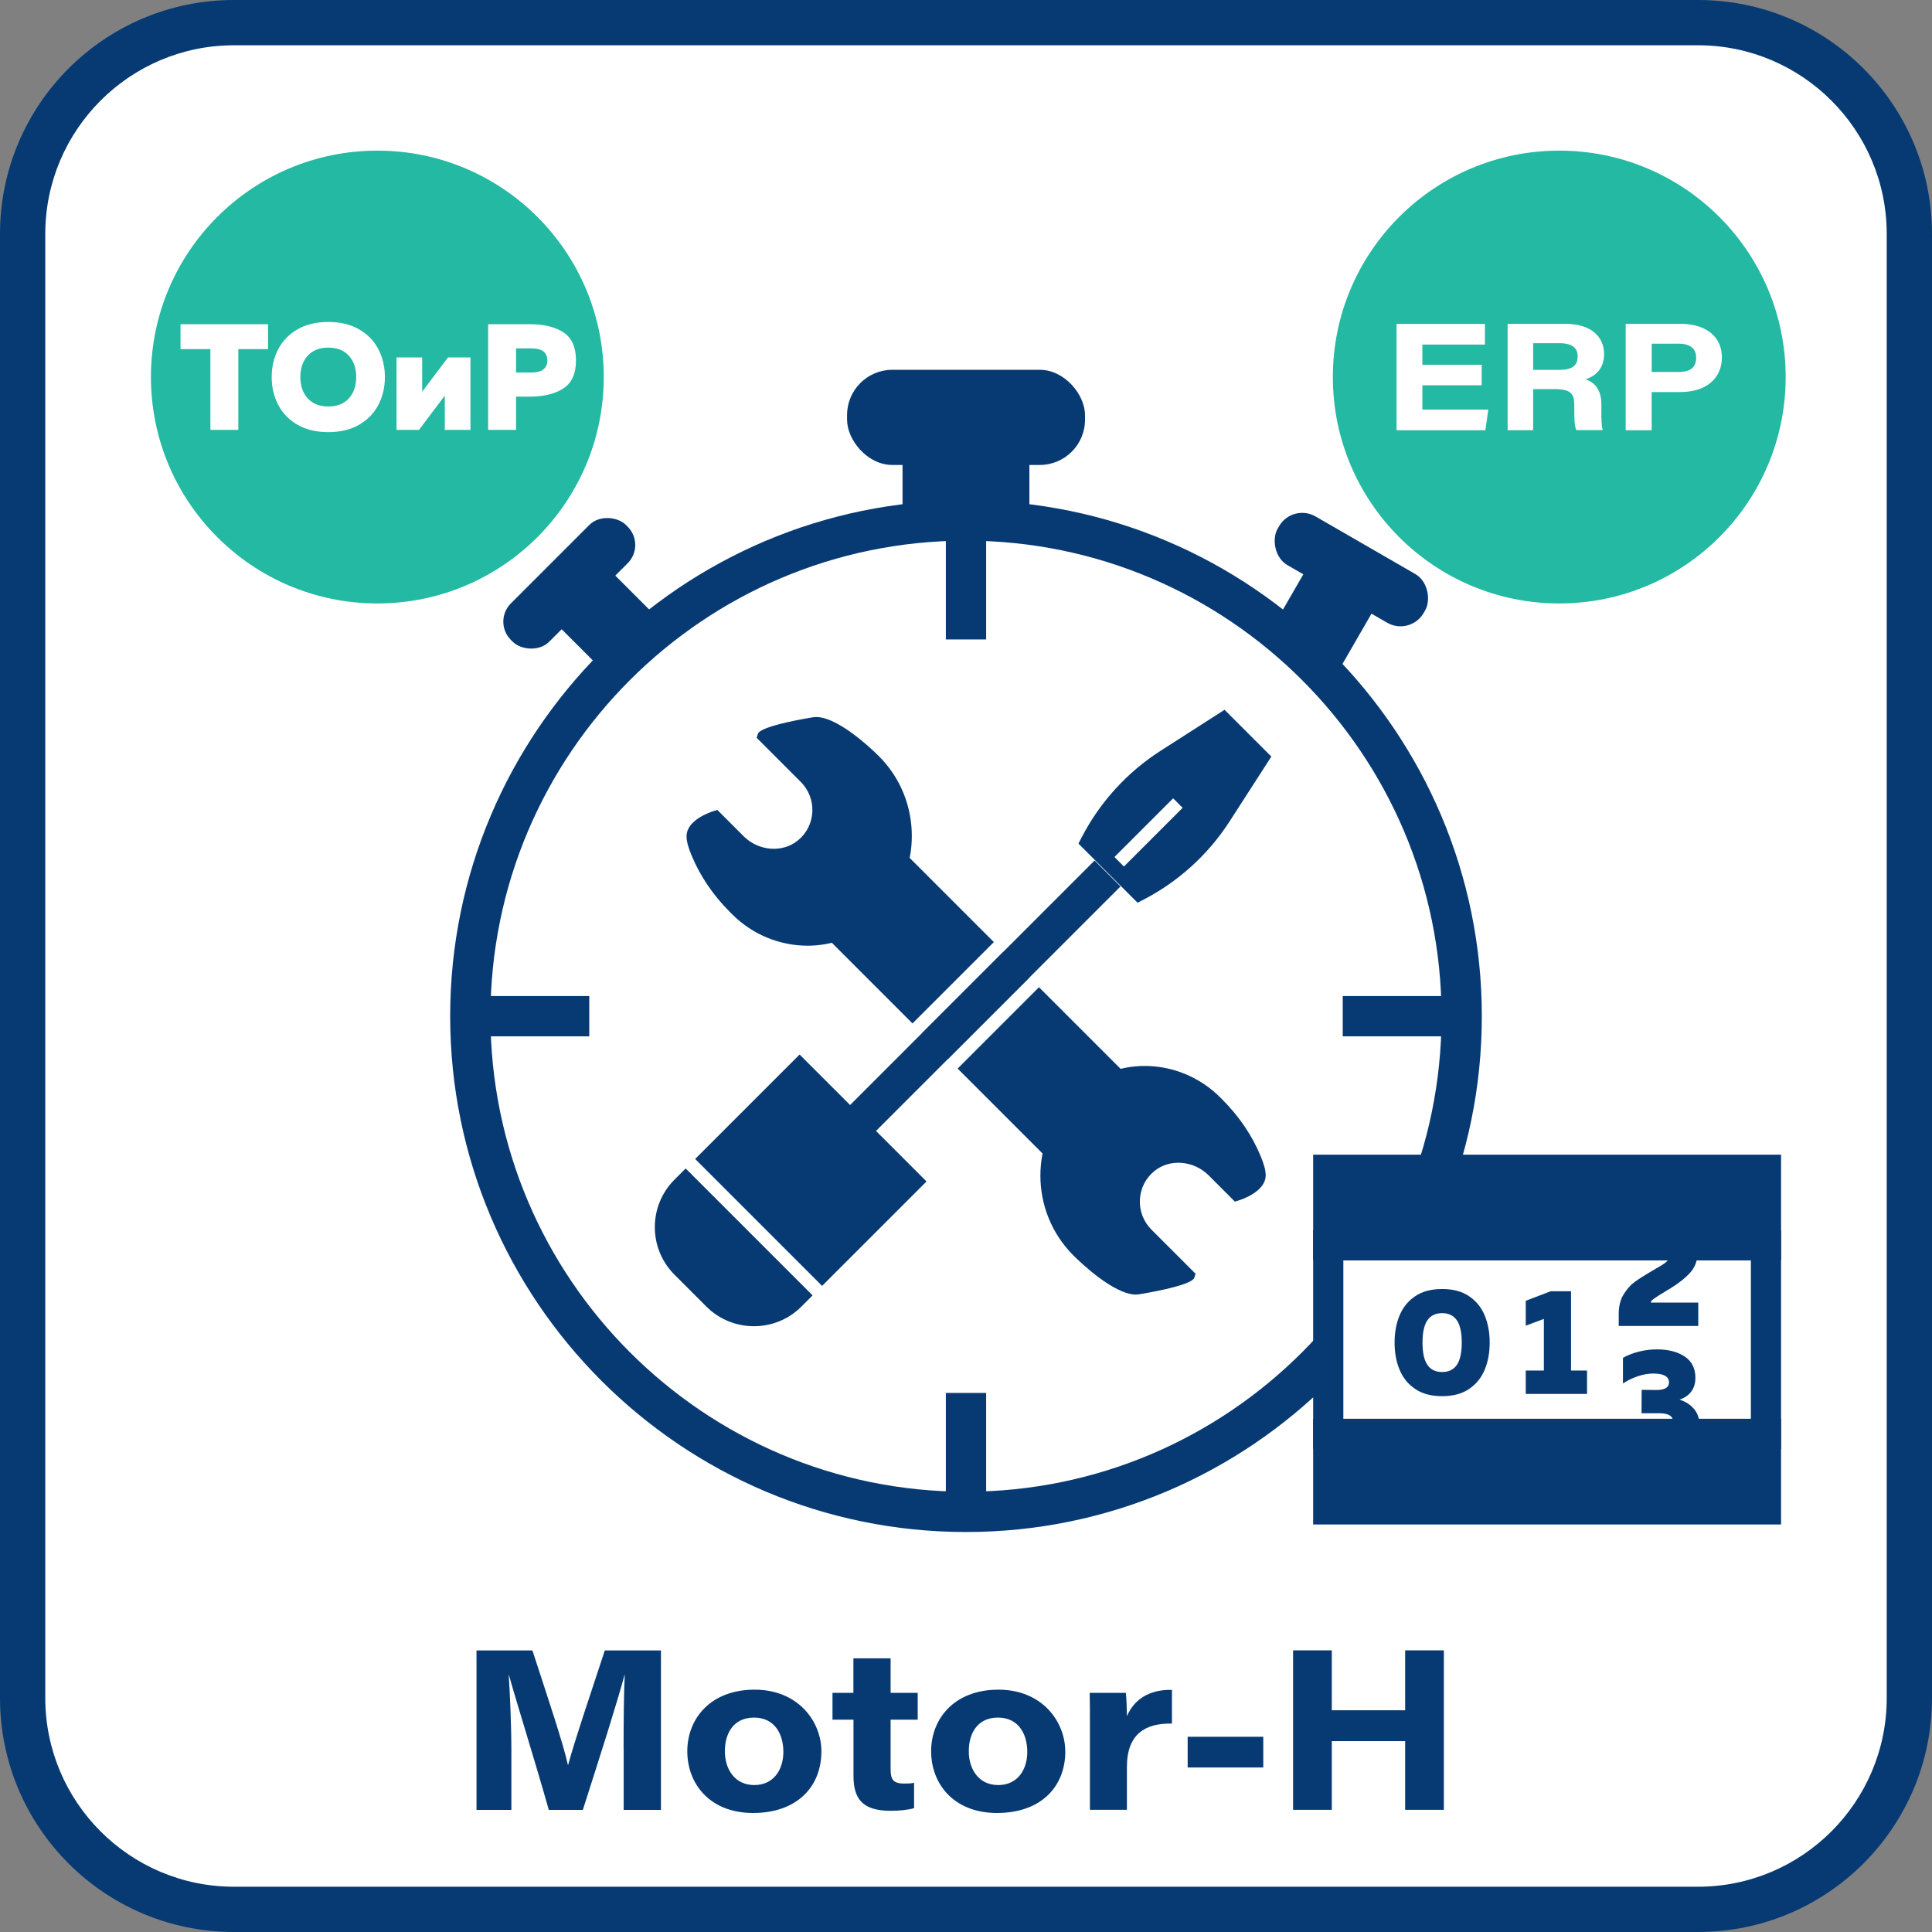 <?xml version="1.0" encoding="UTF-8"?> <svg xmlns="http://www.w3.org/2000/svg" id="Layer_1" data-name="Layer 1" viewBox="0 0 256 256"><rect x="0" y="0" width="256" height="256" fill="#808080" stroke="none"/> <defs> <style> .cls-1 { fill: #fff; } .cls-2 { fill: #073a73; } .cls-3 { fill: #24b9a2; } </style> </defs> <g> <rect class="cls-1" x="3" y="3" width="250" height="250" rx="28" ry="28"></rect> <path class="cls-2" d="M225,6c13.79,0,25,11.21,25,25V225c0,13.79-11.21,25-25,25H31c-13.79,0-25-11.21-25-25V31c0-13.79,11.21-25,25-25H225m0-6H31C13.88,0,0,13.88,0,31V225c0,17.12,13.88,31,31,31H225c17.12,0,31-13.88,31-31V31c0-17.12-13.88-31-31-31h0Z"></path> </g> <g> <path class="cls-2" d="M82.63,231.72c0-3.64,.03-7.43,.15-9.77h-.03c-1.05,3.9-3.04,10.1-5.52,17.87h-4.51c-1.93-6.81-4.16-13.86-5.28-17.86h-.03c.16,2.46,.35,6.56,.35,10.16v7.7h-4.62v-21.13h7.41c2.12,6.54,4.07,12.28,4.7,15.17h.03c.9-3.33,2.8-8.88,4.86-15.17h7.44v21.13h-4.94v-8.09Z"></path> <path class="cls-2" d="M108.84,232.05c0,4.77-3.3,8.18-9.05,8.18s-8.72-3.88-8.72-8.18,3.06-8.16,8.92-8.16,8.85,4.31,8.85,8.16Zm-12.79,0c0,2.41,1.34,4.48,3.9,4.48s3.85-2.04,3.85-4.4-1.16-4.54-3.88-4.54-3.87,2.07-3.87,4.46Z"></path> <path class="cls-2" d="M110.3,224.31h2.78v-4.57h4.93v4.57h3.59v3.56h-3.59v6.53c0,1.32,.28,1.93,1.78,1.93,.42,0,.9,0,1.33-.1v3.36c-.84,.24-1.97,.35-3.11,.35-3.82,0-4.92-1.66-4.92-4.68v-7.39h-2.78v-3.56Z"></path> <path class="cls-2" d="M141.16,232.05c0,4.77-3.3,8.18-9.05,8.18s-8.73-3.88-8.73-8.18,3.06-8.16,8.92-8.16,8.85,4.31,8.85,8.16Zm-12.79,0c0,2.41,1.34,4.48,3.9,4.48s3.85-2.04,3.85-4.4-1.16-4.54-3.88-4.54-3.87,2.07-3.87,4.46Z"></path> <path class="cls-2" d="M144.42,228.52c0-1.4,0-2.81-.03-4.21h4.79c.08,.55,.14,2.26,.14,3.1,.86-2.04,2.76-3.57,5.97-3.49v4.46c-3.51-.06-5.97,1.35-5.97,5.77v5.66h-4.9v-11.29Z"></path> <path class="cls-2" d="M167.39,230.13v4.07h-10.02v-4.07h10.02Z"></path> <path class="cls-2" d="M171.34,218.68h5.13v7.94h9.72v-7.94h5.13v21.13h-5.13v-9.1h-9.72v9.1h-5.13v-21.13Z"></path> </g> <g> <rect class="cls-2" x="119.59" y="54.25" width="16.81" height="14.71"></rect> <path class="cls-2" d="M128,203c-37.69,0-68.35-30.66-68.35-68.35s30.66-68.35,68.35-68.35,68.35,30.66,68.35,68.35-30.66,68.35-68.35,68.35Zm0-131.36c-34.74,0-63.01,28.27-63.01,63.01s28.27,63.01,63.01,63.01,63.01-28.27,63.01-63.01-28.27-63.01-63.01-63.01Z"></path> <rect class="cls-2" x="112.24" y="49" width="31.53" height="12.61" rx="6" ry="6"></rect> <rect class="cls-2" x="125.33" y="68.97" width="5.34" height="15.76"></rect> <rect class="cls-2" x="125.33" y="184.57" width="5.34" height="15.76"></rect> <rect class="cls-2" x="62.32" y="131.98" width="15.76" height="5.34"></rect> <rect class="cls-2" x="177.92" y="131.98" width="15.76" height="5.34"></rect> <g> <g> <rect class="cls-2" x="75" y="76.12" width="10.05" height="11.49" transform="translate(-34.45 80.57) rotate(-45)"></rect> <rect class="cls-2" x="64.66" y="73.7" width="21.55" height="7.18" rx="3.42" ry="3.42" transform="translate(-32.56 75.98) rotate(-45)"></rect> </g> <g> <rect class="cls-2" x="170.5" y="75.34" width="10.43" height="11.92" transform="translate(64.19 -76.96) rotate(30)"></rect> <rect class="cls-2" x="167.89" y="71.75" width="22.34" height="7.45" rx="3.54" ry="3.54" transform="translate(61.73 -79.42) rotate(30)"></rect> </g> </g> <g> <g> <g> <path class="cls-2" d="M138.36,151.8l-27.66-27.66,2.2-1.03c2.76-1.29,4.99-3.51,6.28-6.28l1.03-2.2,27.66,27.66-2.31,1.08c-2.7,1.26-4.87,3.43-6.12,6.12l-1.08,2.31Z"></path> <path class="cls-2" d="M138.63,153.33l-29.46-29.46,3.36-1.57c2.57-1.2,4.65-3.28,5.85-5.85l1.57-3.36,29.46,29.46-3.46,1.61c-2.5,1.17-4.52,3.19-5.69,5.69l-1.61,3.46Zm-26.4-28.92l25.87,25.87,.54-1.16c1.34-2.88,3.67-5.21,6.55-6.55l1.16-.54-25.87-25.87-.49,1.05c-1.38,2.95-3.76,5.33-6.71,6.71l-1.05,.49Z"></path> </g> <g> <path class="cls-2" d="M106.3,112.06c-2.47,2.02-6.13,1.63-8.38-.62l-3.1-3.1s-2.95,.91-2.95,2.48c0,.58,.26,1.37,.62,2.23,1.12,2.7,2.81,5.12,4.88,7.18l.3,.3c4.44,4.44,11.55,5.28,16.6,1.54,.55-.41,1.07-.86,1.57-1.35,5.47-5.47,5.47-14.42,0-19.88-2.45-2.45-6.05-5.19-7.95-4.91-1.92,.28-6.75,1.45-6.6,1.6l5.48,5.48c2.52,2.52,2.37,6.75-.47,9.07Z"></path> <path class="cls-2" d="M107.01,125.31c-3.6,0-7.24-1.41-9.98-4.15l-.31-.31c-2.23-2.23-3.93-4.74-5.07-7.47-.47-1.12-.68-1.94-.68-2.57,0-2.17,3.21-3.22,3.57-3.33l.51-.16,3.48,3.48c1.99,1.99,5.15,2.23,7.19,.57,1.16-.95,1.84-2.29,1.92-3.79,.07-1.48-.48-2.92-1.52-3.96l-5.86-5.86,.17-.53c.37-1.1,7.25-2.18,7.32-2.19,2.92-.43,7.77,4.22,8.71,5.16,2.81,2.81,4.36,6.57,4.36,10.57s-1.55,7.76-4.36,10.57c-.52,.52-1.08,1-1.67,1.44-2.29,1.7-5.03,2.53-7.79,2.53Zm-12.43-15.95c-.87,.36-1.83,.96-1.83,1.45,0,.27,.09,.81,.55,1.89,1.05,2.51,2.62,4.83,4.69,6.89l.31,.31c4.22,4.22,10.86,4.84,15.45,1.45,.52-.38,1.01-.81,1.47-1.27,2.48-2.48,3.84-5.78,3.84-9.31s-1.36-6.84-3.84-9.31c-2.84-2.84-5.94-4.84-7.19-4.66-1.23,.18-3.61,.72-5.08,1.11l4.45,4.45c1.39,1.39,2.13,3.33,2.04,5.31-.1,1.98-1.04,3.83-2.57,5.08h0c-2.75,2.24-6.95,1.94-9.58-.69l-2.7-2.7Z"></path> </g> <g> <path class="cls-2" d="M152.4,154.5c2.47-2.02,6.13-1.63,8.38,.62l3.1,3.1s2.95-.91,2.95-2.48c0-.58-.26-1.37-.62-2.23-1.12-2.7-2.81-5.12-4.88-7.18l-.3-.3c-4.44-4.44-11.55-5.28-16.6-1.54-.55,.41-1.07,.86-1.57,1.35-5.47,5.47-5.47,14.42,0,19.88,2.45,2.45,6.05,5.19,7.95,4.91s6.75-1.45,6.6-1.6l-5.48-5.48c-2.52-2.52-2.37-6.75,.47-9.07Z"></path> <path class="cls-2" d="M150.54,171.54c-2.96,0-7.41-4.29-8.31-5.19-5.83-5.83-5.83-15.31,0-21.14,.52-.52,1.08-1,1.67-1.44,5.29-3.91,12.92-3.21,17.76,1.62l.3,.3c2.23,2.23,3.93,4.74,5.07,7.47,.47,1.12,.68,1.94,.68,2.57,0,2.17-3.21,3.22-3.57,3.33l-.51,.16-3.48-3.48c-1.99-1.99-5.15-2.23-7.19-.57h0c-1.16,.95-1.84,2.29-1.92,3.79-.07,1.48,.48,2.92,1.52,3.96l5.86,5.86-.17,.53c-.37,1.1-7.25,2.18-7.32,2.19-.13,.02-.26,.03-.4,.03Zm1.15-28.52c-2.39,0-4.75,.72-6.73,2.18-.52,.38-1.01,.81-1.47,1.27-5.13,5.14-5.13,13.49,0,18.62,2.84,2.84,5.94,4.84,7.19,4.66,1.23-.18,3.61-.72,5.08-1.11l-4.45-4.46c-1.39-1.39-2.13-3.33-2.04-5.31,.1-1.98,1.04-3.83,2.57-5.08h0c2.74-2.24,6.95-1.94,9.58,.69l2.7,2.7c.87-.36,1.83-.96,1.83-1.45,0-.27-.09-.81-.55-1.89-1.05-2.51-2.62-4.83-4.69-6.89l-.3-.3c-2.4-2.4-5.58-3.64-8.71-3.64Z"></path> </g> </g> <g> <g> <rect class="cls-2" x="127.8" y="108.88" width="4.89" height="46.73" transform="translate(131.66 -53.36) rotate(45)"></rect> <path class="cls-1" d="M145.04,114l3.46,3.46-33.04,33.04-3.46-3.46,33.04-33.04m0-2.52l-1.26,1.26-33.04,33.04-1.26,1.26,1.26,1.26,3.46,3.46,1.26,1.26,1.26-1.26,33.04-33.04,1.26-1.26-1.26-1.26-3.46-3.46-1.26-1.26h0Z"></path> </g> <g> <path class="cls-2" d="M91.91,144.3h22.01v21.56c0,4.97-4.03,9-9,9h-4.01c-4.97,0-9-4.03-9-9v-21.56h0Z" transform="translate(142.98 -26.03) rotate(45)"></path> <path class="cls-2" d="M99.89,175.73c-2.28,0-4.56-.87-6.29-2.6l-4.23-4.23c-3.47-3.47-3.47-9.12,0-12.59l16.58-16.58,16.82,16.82-16.58,16.58c-1.74,1.74-4.01,2.6-6.29,2.6Zm6.05-33.48l-15.32,15.32c-2.78,2.78-2.78,7.3,0,10.07l4.23,4.23c2.78,2.78,7.3,2.78,10.07,0l15.32-15.32-14.3-14.3Z"></path> </g> <rect class="cls-1" x="98.71" y="149.35" width="1.78" height="25.93" transform="translate(-85.6 117.97) rotate(-45)"></rect> <g> <path class="cls-2" d="M150.9,118.52l-6.92-6.92,.14-.27c2.34-4.52,5.83-8.34,10.11-11.09l7.9-5.06,5.19,5.19-5.16,8c-2.79,4.33-6.68,7.83-11.27,10.16h0Z"></path> <path class="cls-2" d="M150.73,119.61l-7.83-7.83,.44-.85c2.41-4.65,6.01-8.6,10.42-11.43l8.5-5.45,6.2,6.2-5.54,8.6c-2.87,4.45-6.89,8.07-11.61,10.47l-.58,.29Zm-5.65-8.17l5.99,5.99c4.2-2.25,7.77-5.54,10.35-9.55l4.77-7.39-4.17-4.17-7.3,4.68c-4.05,2.6-7.38,6.2-9.64,10.44Z"></path> </g> <rect class="cls-1" x="146.69" y="109.41" width="11" height="1.78" transform="translate(-33.42 139.92) rotate(-45)"></rect> </g> </g> </g> <g> <circle class="cls-3" cx="206.61" cy="49.96" r="30"></circle> <g> <path class="cls-1" d="M196.33,51.06h-7.86v3.21h8.74l-.39,2.74h-11.77v-14.09h11.71v2.74h-8.29v2.67h7.86v2.74Z"></path> <path class="cls-1" d="M203.15,51.57v5.43h-3.38v-14.09h7.67c3.25,0,5.11,1.6,5.11,4.02,0,1.82-1.06,2.89-2.45,3.33,.58,.23,2.09,.78,2.09,3.31v.7c0,.97-.02,2.05,.18,2.72h-3.51c-.24-.62-.26-1.45-.26-2.95v-.46c0-1.42-.52-2.02-2.58-2.02h-2.86Zm0-2.56h3.52c1.66,0,2.38-.6,2.38-1.79,0-1.11-.74-1.74-2.35-1.74h-3.55v3.53Z"></path> <path class="cls-1" d="M215.42,42.91h7.29c3.28,0,5.45,1.66,5.45,4.43s-2.05,4.61-5.51,4.61h-3.8v5.06h-3.44v-14.09Zm3.44,6.38h3.53c1.45,0,2.36-.5,2.36-1.9,0-1.14-.7-1.85-2.36-1.85h-3.53v3.74Z"></path> </g> </g> <circle class="cls-3" cx="50" cy="49.96" r="30"></circle> <g> <path class="cls-1" d="M27.88,46.26h-3.96v-3.3h11.6v3.3h-3.94v10.7h-3.7v-10.7Z"></path> <path class="cls-1" d="M39.4,56.27c-1.13-.66-1.98-1.54-2.55-2.65s-.85-2.33-.85-3.66,.28-2.55,.85-3.66c.57-1.11,1.42-1.99,2.55-2.65,1.13-.66,2.5-.99,4.1-.99s2.97,.33,4.1,.99c1.13,.66,1.98,1.54,2.55,2.65,.57,1.11,.85,2.33,.85,3.66s-.28,2.55-.85,3.66c-.57,1.11-1.42,1.99-2.55,2.65-1.13,.66-2.5,.99-4.1,.99s-2.97-.33-4.1-.99Zm6.83-3.49c.65-.72,.97-1.66,.97-2.82s-.32-2.1-.97-2.82c-.65-.72-1.56-1.08-2.73-1.08s-2.08,.36-2.73,1.08c-.65,.72-.97,1.66-.97,2.82s.32,2.1,.97,2.82c.65,.72,1.56,1.08,2.73,1.08s2.08-.36,2.73-1.08Z"></path> <path class="cls-1" d="M52.54,47.36h3.4v4.54l3.42-4.54h2.98v9.6h-3.4v-4.54l-3.42,4.54h-2.98v-9.6Z"></path> <path class="cls-1" d="M64.68,42.96h5.54c1.89,0,3.38,.37,4.47,1.1,1.09,.73,1.63,1.97,1.63,3.7s-.54,2.95-1.63,3.68-2.58,1.11-4.47,1.12h-1.84v4.4h-3.7v-14Zm5.72,6.4c1.41,0,2.12-.53,2.12-1.6s-.71-1.6-2.12-1.6h-2.02v3.2h2.02Z"></path> </g> <g> <rect class="cls-1" x="176" y="165" width="58" height="25"></rect> <path class="cls-2" d="M236,192h-62v-29h62v29Zm-58-4h54v-21h-54v21Z"></path> </g> <g> <path class="cls-2" d="M187.54,184.06c-.94-.63-1.63-1.47-2.08-2.54-.45-1.07-.67-2.27-.67-3.62s.22-2.55,.67-3.62c.45-1.07,1.14-1.91,2.08-2.54,.94-.63,2.12-.94,3.55-.94s2.61,.31,3.55,.94c.94,.63,1.63,1.47,2.08,2.54,.45,1.07,.67,2.27,.67,3.62s-.22,2.55-.67,3.62c-.45,1.07-1.14,1.91-2.08,2.54-.94,.63-2.12,.94-3.55,.94s-2.61-.31-3.55-.94Zm5.51-3.22c.43-.64,.64-1.62,.64-2.94s-.21-2.3-.64-2.94c-.43-.64-1.08-.96-1.96-.96s-1.53,.32-1.96,.96c-.43,.64-.64,1.62-.64,2.94s.21,2.3,.64,2.94c.43,.64,1.08,.96,1.96,.96s1.53-.32,1.96-.96Z"></path> <path class="cls-2" d="M202.17,181.6h2.4v-6.84l-2.4,.9v-3.3l3.3-1.26h2.7v10.5h2.12v3.1h-8.12v-3.1Z"></path> <path class="cls-2" d="M214.49,174.08c0-1.01,.22-1.87,.65-2.57,.43-.7,.92-1.25,1.47-1.65,.55-.4,1.32-.89,2.32-1.48,.08-.04,.17-.09,.27-.15,.1-.06,.2-.12,.31-.19,.61-.33,1.05-.62,1.32-.86,.27-.24,.4-.56,.4-.96s-.16-.7-.49-.91c-.33-.21-.76-.31-1.29-.31-.71,0-1.46,.14-2.25,.43-.79,.29-1.55,.71-2.27,1.27v-3.4c1.41-1,3.03-1.5,4.86-1.5,1.48,0,2.71,.35,3.68,1.04,.97,.69,1.46,1.75,1.46,3.18,0,1.03-.33,1.9-.98,2.62-.65,.72-1.53,1.41-2.62,2.08l-.46,.28c-.76,.45-1.31,.8-1.64,1.03s-.5,.42-.5,.57h6.3v3.1h-10.54v-1.62Z"></path> <path class="cls-2" d="M217.16,192.78c-.74-.15-1.52-.38-2.35-.7v-3.4c.73,.43,1.43,.72,2.1,.88,.67,.16,1.37,.24,2.12,.24s1.39-.12,1.9-.35,.76-.59,.76-1.07c0-.75-.62-1.12-1.86-1.12h-2.32l.02-3.1,1.88,.02c.53,.01,.96-.06,1.27-.22s.47-.43,.47-.8-.18-.68-.53-.87c-.35-.19-.88-.29-1.57-.29-.6,0-1.26,.11-1.97,.34-.71,.23-1.39,.55-2.03,.98v-3.4c.61-.35,1.31-.62,2.1-.82,.79-.2,1.59-.3,2.4-.3,1.52,0,2.75,.32,3.69,.95,.94,.63,1.41,1.58,1.41,2.83,0,.71-.18,1.31-.54,1.8-.36,.49-.88,.85-1.56,1.08,.8,.25,1.44,.67,1.93,1.25s.73,1.34,.73,2.27c0,1.39-.55,2.4-1.64,3.05-1.09,.65-2.45,.97-4.06,.97-.83,0-1.61-.07-2.35-.22Z"></path> </g> <g> <rect class="cls-2" x="176" y="155" width="58" height="10"></rect> <path class="cls-2" d="M236,167h-62v-14h62v14Zm-58-4h54v-6h-54v6Z"></path> </g> <g> <rect class="cls-2" x="176" y="190" width="58" height="10"></rect> <path class="cls-2" d="M236,202h-62v-14h62v14Zm-58-4h54v-6h-54v6Z"></path> </g> </svg> 